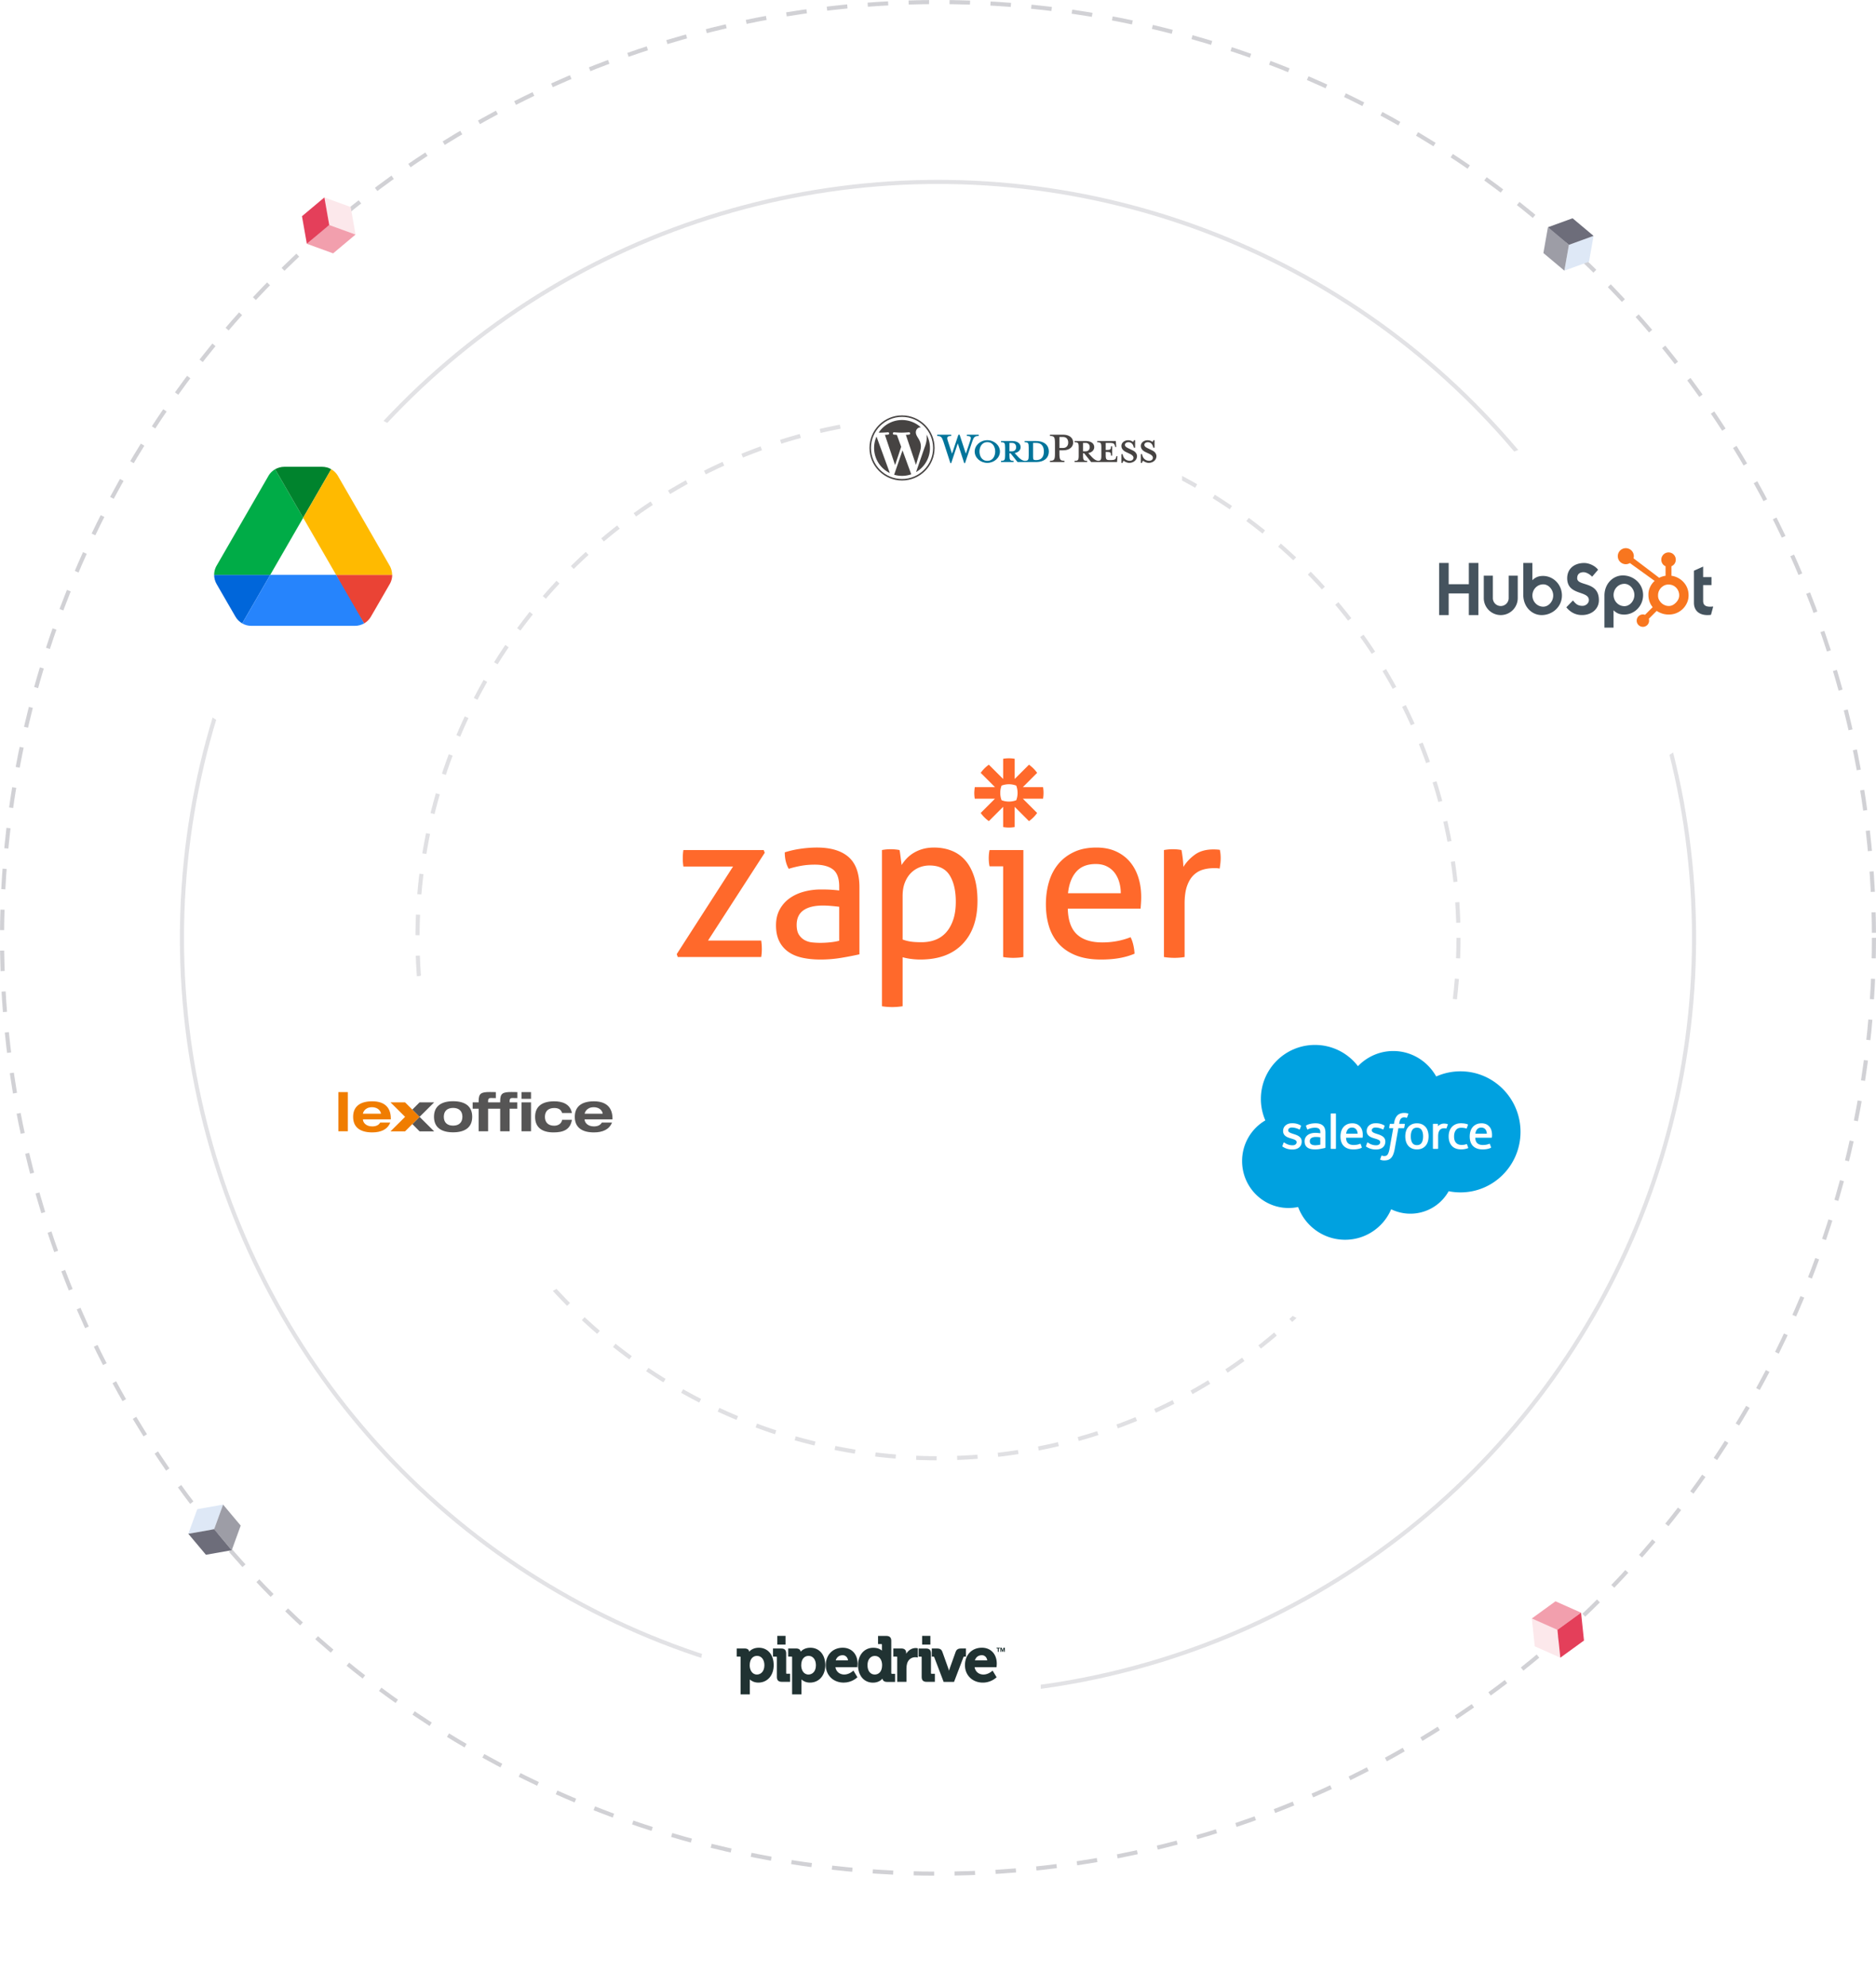 <svg xmlns="http://www.w3.org/2000/svg" width="460" height="487" fill="none"><circle cx="230" cy="230" r="127.626" fill="#fff" stroke="#1B1B2F" stroke-dasharray="5.02 5.02" stroke-width="1.005" opacity=".2"/><circle cx="230" cy="230" r="185.388" fill="#fff" stroke="#1B1B2F" stroke-width="1.005" opacity=".16"/><circle cx="230" cy="230" r="229.498" fill="#fff" stroke="#1B1B2F" stroke-dasharray="5.02 5.02" stroke-width="1.005" opacity=".2"/><path fill="#FCE8EB" fill-rule="evenodd" d="m79.539 48.416 6.451 2.35 1.19 6.757-6.448-2.346z" clip-rule="evenodd"/><path fill="#F29FAD" fill-rule="evenodd" d="m75.238 59.788 5.494-4.61 6.448 2.345-5.494 4.61z" clip-rule="evenodd"/><path fill="#E43F5A" fill-rule="evenodd" d="m74.045 53.026 5.494-4.61 1.194 6.761-5.495 4.61z" clip-rule="evenodd"/><path fill="#FCE8EB" fill-rule="evenodd" d="m382.595 406.536-6.272-2.794-.716-6.824 6.269 2.79z" clip-rule="evenodd"/><path fill="#F29FAD" fill-rule="evenodd" d="m387.679 395.493-5.802 4.216-6.269-2.79 5.802-4.216z" clip-rule="evenodd"/><path fill="#E43F5A" fill-rule="evenodd" d="m388.398 402.321-5.802 4.215-.719-6.828 5.803-4.216z" clip-rule="evenodd"/><path fill="#DEE8F6" fill-rule="evenodd" d="m390.744 57.844-1.116 6.33-6.04 2.198 1.117-6.33z" clip-rule="evenodd"/><path fill="#9D9DA6" fill-rule="evenodd" d="m379.56 55.725 5.145 4.318-1.116 6.33-5.145-4.317z" clip-rule="evenodd"/><path fill="#6D6D7A" fill-rule="evenodd" d="m385.599 53.528 5.145 4.317-6.039 2.198-5.146-4.317z" clip-rule="evenodd"/><path fill="#DEE8F6" fill-rule="evenodd" d="m46.177 376.147 2.198-6.04 6.33-1.116-2.199 6.039z" clip-rule="evenodd"/><path fill="#9D9DA6" fill-rule="evenodd" d="m56.822 380.176-4.317-5.145 2.198-6.04 4.317 5.145z" clip-rule="evenodd"/><path fill="#6D6D7A" fill-rule="evenodd" d="m50.492 381.292-4.317-5.145 6.33-1.116 4.317 5.145z" clip-rule="evenodd"/><g filter="url(#a)"><circle cx="247.855" cy="110.274" r="42.009" fill="#fff"/></g><path fill="#00749A" d="M254.008 108.156h-2.77v.294c.866 0 1.005.186 1.005 1.285v1.98c0 1.099-.139 1.3-1.005 1.3-.665-.093-1.114-.449-1.733-1.13l-.712-.773c.959-.171 1.47-.774 1.47-1.455 0-.851-.727-1.501-2.089-1.501h-2.724v.294c.867 0 1.006.186 1.006 1.285v1.98c0 1.099-.139 1.3-1.006 1.3v.294h3.08v-.294c-.867 0-1.006-.201-1.006-1.3v-.557h.263l1.718 2.151h4.503c2.212 0 3.172-1.176 3.172-2.584s-.96-2.569-3.172-2.569m-6.484 2.522v-2.057h.634c.697 0 1.006.479 1.006 1.036 0 .542-.309 1.021-1.006 1.021zm6.53 2.151h-.108c-.557 0-.635-.139-.635-.851v-3.357h.743c1.609 0 1.903 1.175 1.903 2.088 0 .944-.294 2.12-1.903 2.12m-17.224-1.577 1.068-3.157c.31-.913.17-1.176-.82-1.176v-.31h2.909v.31c-.975 0-1.207.232-1.594 1.362l-1.764 5.292h-.201l-1.579-4.844-1.609 4.844h-.201l-1.717-5.292c-.372-1.13-.619-1.362-1.517-1.362v-.31h3.435v.31c-.913 0-1.16.217-.835 1.176l1.036 3.157 1.563-4.643h.294zm5.262 2.258c-1.702 0-3.095-1.253-3.095-2.785 0-1.516 1.393-2.77 3.095-2.77s3.095 1.254 3.095 2.77c0 1.532-1.393 2.785-3.095 2.785m0-5.075c-1.424 0-1.919 1.284-1.919 2.29 0 1.022.495 2.29 1.919 2.29 1.439 0 1.934-1.268 1.934-2.29 0-1.006-.495-2.29-1.934-2.29"/><path fill="#464342" d="M261 112.999v.31h-3.543v-.31c1.036 0 1.222-.263 1.222-1.81v-2.476c0-1.548-.186-1.795-1.222-1.795v-.31h3.203c1.593 0 2.476.821 2.476 1.919 0 1.068-.883 1.904-2.476 1.904h-.882v.758c0 1.547.185 1.81 1.222 1.81m-.34-5.834h-.882v2.693h.882c.866 0 1.269-.603 1.269-1.331 0-.742-.403-1.362-1.269-1.362m13.107 4.69-.077.278c-.14.511-.31.696-1.409.696h-.216c-.805 0-.944-.185-.944-1.284v-.712c1.207 0 1.3.109 1.3.913h.294v-2.305h-.294c0 .804-.093.912-1.3.912v-1.732h.851c1.099 0 1.269.185 1.408.696l.078.294h.247l-.108-1.455h-4.55v.294c.867 0 1.006.186 1.006 1.285v1.98c0 1.005-.118 1.259-.801 1.295-.65-.1-1.095-.454-1.705-1.125l-.712-.773c.959-.171 1.47-.774 1.47-1.455 0-.851-.727-1.501-2.089-1.501h-2.723v.294c.866 0 1.005.186 1.005 1.285v1.98c0 1.099-.139 1.3-1.005 1.3v.294h3.079v-.294c-.866 0-1.006-.201-1.006-1.3v-.557h.263l1.718 2.151h6.359l.093-1.454zm-8.201-1.177v-2.057h.634c.697 0 1.006.479 1.006 1.036 0 .542-.309 1.021-1.006 1.021zm11.342 2.832c-.619 0-1.16-.325-1.392-.526-.078.078-.217.31-.248.526h-.294v-2.135h.309c.124 1.021.836 1.625 1.749 1.625.495 0 .898-.279.898-.743 0-.402-.356-.712-.991-1.006l-.882-.417c-.619-.295-1.083-.805-1.083-1.486 0-.743.696-1.377 1.656-1.377.51 0 .944.186 1.207.402.077-.062.154-.232.201-.418h.294v1.826h-.325c-.108-.727-.511-1.331-1.331-1.331-.433 0-.835.248-.835.635 0 .402.325.619 1.067.959l.851.418c.743.356 1.037.929 1.037 1.393 0 .975-.851 1.655-1.888 1.655m4.766 0c-.619 0-1.161-.325-1.393-.526-.077.078-.217.31-.248.526h-.294v-2.135h.31c.124 1.021.835 1.625 1.748 1.625.496 0 .898-.279.898-.743 0-.402-.356-.712-.99-1.006l-.883-.417c-.618-.295-1.083-.805-1.083-1.486 0-.743.697-1.377 1.656-1.377.511 0 .944.186 1.207.402.077-.062.155-.232.201-.418h.294v1.826h-.325c-.108-.727-.51-1.331-1.33-1.331-.434 0-.836.248-.836.635 0 .402.325.619 1.068.959l.851.418c.742.356 1.036.929 1.036 1.393 0 .975-.851 1.655-1.887 1.655m-67.343-3.656a6.85 6.85 0 0 0 3.86 6.164l-3.267-8.951a6.8 6.8 0 0 0-.593 2.787m11.471-.345c0-.846-.304-1.432-.565-1.889-.347-.564-.672-1.041-.672-1.605 0-.63.477-1.216 1.149-1.216q.046.002.089.006a6.82 6.82 0 0 0-4.624-1.798 6.84 6.84 0 0 0-5.722 3.087c.161.004.312.008.441.008.716 0 1.825-.087 1.825-.087.369-.022.412.52.044.564 0 0-.371.044-.784.065l2.494 7.418 1.498-4.495-1.067-2.923c-.368-.022-.718-.065-.718-.065-.369-.022-.325-.586.044-.564 0 0 1.13.086 1.803.086.717 0 1.825-.086 1.825-.086.37-.022.413.52.044.564 0 0-.371.043-.783.065l2.474 7.361.683-2.282c.296-.947.522-1.628.522-2.214"/><path fill="#464342" d="m221.299 110.454-2.054 5.971a6.86 6.86 0 0 0 4.208-.11 1 1 0 0 1-.049-.094zm5.889-3.885q.045.327.046.705c0 .694-.13 1.476-.521 2.452l-2.091 6.048a6.846 6.846 0 0 0 2.566-9.205"/><path fill="#464342" d="M221.179 101.872c-4.401 0-7.982 3.581-7.982 7.983s3.581 7.983 7.982 7.983c4.402 0 7.984-3.581 7.984-7.983-.001-4.402-3.582-7.983-7.984-7.983m0 15.6c-4.199 0-7.616-3.417-7.616-7.617s3.416-7.617 7.616-7.617 7.617 3.417 7.617 7.617-3.417 7.617-7.617 7.617"/><g filter="url(#b)"><circle cx="386.483" cy="143.881" r="42.009" fill="#fff"/></g><path fill="#45535E" d="M352.876 138.063h2.343v5.207h4.943v-5.207h2.347v12.781h-2.347v-5.316h-4.943v5.316h-2.343zm17.057 8.619c0 1.069-.871 1.94-1.941 1.94a1.943 1.943 0 0 1-1.941-1.94v-5.503h-2.223v5.503a4.17 4.17 0 0 0 4.164 4.162 4.167 4.167 0 0 0 4.163-4.162v-5.503h-2.222zm8.427-5.439c-1.103 0-1.873.32-2.616 1.05v-4.23h-2.229v7.838c0 2.934 2.121 4.943 4.504 4.943 2.649 0 4.97-2.045 4.97-4.8 0-2.72-2.14-4.801-4.629-4.801m.055 7.539c-1.511 0-2.666-1.262-2.666-2.738s1.155-2.738 2.666-2.738c1.28 0 2.436 1.262 2.436 2.738s-1.156 2.738-2.436 2.738m8.319-6.977c0-1.121.747-1.476 1.565-1.476.658 0 1.529.498 2.098 1.102l1.457-1.706c-.728-.978-2.204-1.654-3.413-1.654-2.418 0-4.161 1.405-4.161 3.734 0 4.32 5.317 2.951 5.317 5.37 0 .746-.729 1.404-1.564 1.404-1.316 0-1.743-.64-2.347-1.316l-1.619 1.671c1.032 1.263 2.312 1.903 3.841 1.903 2.293 0 4.143-1.422 4.143-3.645 0-4.801-5.317-3.307-5.317-5.387m11.187-.687c-2.383 0-4.505 2.008-4.505 4.943v7.858h2.23v-4.25c.743.729 1.512 1.05 2.615 1.05 2.49 0 4.63-2.08 4.63-4.801 0-2.755-2.322-4.8-4.97-4.8m.396 7.539c-1.511 0-2.666-1.264-2.666-2.739 0-1.476 1.155-2.738 2.666-2.738 1.28 0 2.436 1.262 2.436 2.738s-1.156 2.739-2.436 2.739m20.987.125c-1.315 0-1.689-.569-1.689-1.441v-3.858h2.045v-1.955h-2.045v-2.578l-2.257 1.013v7.859c0 2.009 1.386 3.022 3.288 3.022.284 0 .676-.018.89-.071l.551-2.026c-.249.017-.533.035-.783.035"/><path fill="#F8761F" d="M413.423 143.597a4.9 4.9 0 0 0-1.78-1.769 4.8 4.8 0 0 0-1.801-.624v-2.337a1.725 1.725 0 0 0 1.064-1.615c0-.981-.787-1.776-1.767-1.776a1.78 1.78 0 0 0-1.781 1.776c0 .72.383 1.337 1.04 1.615v2.338c-.525.076-1.07.24-1.567.491-1.016-.771-4.346-3.302-6.295-4.78.047-.166.082-.338.082-.519a1.966 1.966 0 1 0-1.966 1.967c.371 0 .714-.108 1.01-.287l.411.312 5.65 4.071a4.7 4.7 0 0 0-.8.936c-.451.714-.726 1.499-.726 2.355v.179c0 .601.114 1.168.309 1.701.171.466.422.889.732 1.272l-1.875 1.879a1.51 1.51 0 0 0-1.597.351 1.5 1.5 0 0 0-.445 1.075 1.51 1.51 0 0 0 .938 1.405c.185.077.382.116.582.115a1.5 1.5 0 0 0 1.076-.445c.141-.141.253-.309.33-.493a1.53 1.53 0 0 0 .045-1.038l1.938-1.939c.265.184.552.338.861.472.608.263 1.28.423 2.015.423h.135q1.219.002 2.299-.581a4.76 4.76 0 0 0 1.803-1.698c.451-.722.7-1.52.7-2.398v-.044c0-.863-.2-1.66-.62-2.39m-2.368 4.066c-.526.584-1.131.945-1.814.945h-.113c-.39 0-.772-.108-1.146-.305a2.64 2.64 0 0 1-1.004-.914 2.13 2.13 0 0 1-.418-1.245v-.135c0-.436.084-.849.294-1.24.226-.426.53-.758.935-1.022a2.3 2.3 0 0 1 1.295-.391h.044c.429 0 .835.085 1.218.281.39.209.709.494.956.87q.36.562.429 1.222.01.14.011.276 0 .9-.687 1.658"/><g filter="url(#c)"><circle cx="338.174" cy="280.411" r="42.009" fill="#fff"/></g><path fill="#00A1E0" d="M332.974 261.471c2.202-2.294 5.267-3.717 8.656-3.717 4.507 0 8.438 2.513 10.532 6.243a14.55 14.55 0 0 1 5.952-1.265c8.128 0 14.717 6.647 14.717 14.845 0 8.2-6.589 14.847-14.717 14.847-.973 0-1.944-.097-2.899-.289a10.755 10.755 0 0 1-14.096 4.427c-1.869 4.397-6.224 7.479-11.299 7.479-5.285 0-9.789-3.344-11.518-8.034-.756.16-1.539.244-2.342.244-6.292 0-11.394-5.154-11.394-11.513a11.53 11.53 0 0 1 5.698-9.972 13.2 13.2 0 0 1-1.091-5.266c0-7.312 5.936-13.24 13.259-13.24 4.299 0 8.12 2.044 10.542 5.211"/><path fill="#fff" d="M314.453 281.037c-.042.112.016.135.029.155.129.093.259.16.39.235.697.369 1.354.477 2.042.477 1.4 0 2.269-.745 2.269-1.944v-.023c0-1.109-.981-1.511-1.902-1.802l-.119-.039c-.695-.225-1.294-.42-1.294-.877v-.024c0-.391.35-.679.893-.679.603 0 1.319.2 1.779.455 0 0 .136.088.185-.044.027-.07.261-.698.285-.766.026-.074-.02-.128-.068-.157-.526-.32-1.253-.539-2.006-.539l-.14.001c-1.282 0-2.176.774-2.176 1.883v.024c0 1.17.987 1.549 1.912 1.813l.148.046c.674.207 1.255.385 1.255.86v.023c0 .434-.377.757-.986.757-.237 0-.99-.005-1.804-.52-.098-.057-.156-.099-.232-.145-.039-.025-.14-.069-.183.064zm20.5 0c-.043.112.016.135.029.155.129.093.259.16.39.235.696.369 1.354.477 2.041.477 1.401 0 2.27-.745 2.27-1.944v-.023c0-1.109-.981-1.511-1.902-1.802l-.12-.039c-.694-.225-1.293-.42-1.293-.877v-.024c0-.391.35-.679.893-.679.603 0 1.318.2 1.779.455 0 0 .135.088.185-.044.027-.07.261-.698.285-.766.026-.074-.021-.128-.068-.157-.526-.32-1.254-.539-2.006-.539l-.14.001c-1.282 0-2.177.774-2.177 1.883v.024c0 1.17.987 1.549 1.912 1.813l.149.046c.674.207 1.255.385 1.255.86v.023c0 .434-.378.757-.987.757-.236 0-.99-.005-1.803-.52-.099-.057-.157-.097-.231-.145-.025-.016-.144-.062-.185.064zm13.995-2.349c0 .678-.127 1.212-.376 1.589-.246.374-.618.556-1.137.556-.52 0-.891-.181-1.133-.556-.245-.376-.37-.911-.37-1.589 0-.676.125-1.209.37-1.583.242-.369.613-.549 1.133-.549.519 0 .891.18 1.138.549.248.374.375.906.375 1.583m1.169-1.256a2.8 2.8 0 0 0-.532-1.015 2.6 2.6 0 0 0-.898-.683c-.357-.166-.779-.251-1.252-.251-.475 0-.897.085-1.254.251a2.6 2.6 0 0 0-.898.683 2.9 2.9 0 0 0-.532 1.015 4.4 4.4 0 0 0-.171 1.256c0 .449.057.872.171 1.257.116.387.294.729.533 1.015.238.286.54.514.897.677.358.162.779.245 1.254.245.473 0 .894-.083 1.252-.245.357-.163.66-.391.898-.677a2.8 2.8 0 0 0 .532-1.015c.115-.386.172-.809.172-1.257s-.058-.87-.172-1.256m9.598 3.22c-.039-.114-.148-.071-.148-.071a2.7 2.7 0 0 1-.544.155q-.294.046-.641.046c-.566 0-1.015-.168-1.337-.501s-.504-.87-.502-1.598c.002-.662.162-1.16.449-1.539.284-.377.718-.571 1.297-.571.482 0 .85.056 1.235.177 0 0 .092.04.136-.081.102-.284.178-.487.287-.799.031-.088-.045-.126-.072-.137a4.5 4.5 0 0 0-.78-.196 6 6 0 0 0-.877-.06c-.491 0-.929.084-1.303.251a2.7 2.7 0 0 0-.942.682 2.9 2.9 0 0 0-.569 1.015c-.126.386-.19.81-.19 1.258 0 .97.261 1.754.778 2.327.517.576 1.294.869 2.307.869.599 0 1.214-.122 1.656-.296 0 0 .084-.041.047-.139zm2.045-2.613q.082-.565.32-.933c.243-.371.612-.574 1.131-.574.52 0 .863.204 1.109.574.163.244.234.57.263.933zm3.936-.828a2.4 2.4 0 0 0-.507-.925q-.381-.412-.75-.573a2.9 2.9 0 0 0-1.134-.23c-.494 0-.943.083-1.306.254a2.6 2.6 0 0 0-.911.696 2.8 2.8 0 0 0-.536 1.026c-.116.39-.174.815-.174 1.264 0 .456.06.881.18 1.263.12.385.313.724.573 1.005q.392.426.995.659c.398.154.881.234 1.436.233 1.143-.004 1.745-.259 1.993-.396.044-.024.086-.067.033-.189l-.259-.725c-.039-.108-.149-.068-.149-.068-.283.105-.685.294-1.624.292-.613-.001-1.068-.182-1.353-.465-.293-.29-.436-.716-.461-1.317l3.957.004s.104-.002.115-.103c.003-.043.136-.813-.118-1.705m-35.624.828c.056-.376.159-.689.32-.933.242-.371.612-.574 1.131-.574s.862.204 1.109.574c.163.244.234.57.262.933zm3.934-.828a2.5 2.5 0 0 0-.505-.925q-.382-.412-.751-.573a2.9 2.9 0 0 0-1.134-.23c-.493 0-.942.083-1.306.254a2.6 2.6 0 0 0-.911.696c-.24.289-.421.635-.536 1.026-.114.39-.174.815-.174 1.264 0 .456.06.881.18 1.263.121.385.313.724.574 1.005q.392.426.995.659c.397.154.881.234 1.436.233 1.143-.004 1.744-.259 1.992-.396.044-.024.086-.067.034-.189l-.258-.725c-.04-.108-.15-.068-.15-.068-.283.105-.684.294-1.625.292-.612-.001-1.068-.182-1.352-.465-.293-.29-.436-.716-.461-1.317l3.956.004s.104-.002.115-.103c.004-.043.136-.813-.119-1.705m-12.487 3.419c-.154-.124-.176-.155-.228-.235q-.117-.183-.118-.514c0-.348.115-.598.353-.766-.003.001.34-.297 1.148-.286.566.008 1.073.091 1.073.091v1.799h.001s-.503.108-1.069.142c-.805.049-1.163-.232-1.16-.231m1.575-2.78a9 9 0 0 0-.618-.019c-.339 0-.667.043-.974.126a2.5 2.5 0 0 0-.827.383c-.239.17-.435.393-.574.652a1.9 1.9 0 0 0-.211.912c0 .35.061.655.181.904q.183.377.517.618c.219.161.491.278.806.349.31.071.662.107 1.047.107.406 0 .81-.033 1.202-.1.388-.066.864-.162.997-.192q.139-.034.277-.071c.098-.025.09-.13.09-.13l-.002-3.618c0-.794-.212-1.382-.629-1.747-.415-.363-1.027-.547-1.817-.547a6.6 6.6 0 0 0-1.06.098s-.865.167-1.221.445c0 0-.077.049-.035.158l.28.753c.035.097.13.064.13.064s.03-.012.065-.032c.761-.414 1.724-.402 1.724-.402.428 0 .757.086.978.256.216.165.326.415.326.942v.167c-.34-.048-.652-.076-.652-.076m31.913-2.039c.03-.09-.033-.132-.059-.142a3.5 3.5 0 0 0-.663-.114c-.497-.03-.773.054-1.02.164-.245.111-.518.29-.67.493v-.481c0-.067-.047-.12-.113-.12h-1.015c-.066 0-.113.053-.113.12v5.902c0 .066.054.12.12.12h1.04a.12.12 0 0 0 .119-.12v-2.949c0-.395.044-.79.132-1.038q.129-.37.346-.583.218-.21.489-.293c.184-.057.387-.075.531-.075.207 0 .435.053.435.053.075.009.118-.038.144-.107.068-.181.26-.722.297-.83"/><path fill="#fff" d="M345.25 273.076a3 3 0 0 0-.391-.094 3 3 0 0 0-.538-.041c-.716 0-1.28.203-1.676.601-.394.397-.661 1.001-.795 1.796l-.049.267h-.898s-.109-.004-.133.115l-.146.823c-.011.078.023.128.128.128h.874l-.887 4.951a6 6 0 0 1-.237.976c-.087.245-.171.428-.276.563-.101.128-.197.223-.362.279a1.5 1.5 0 0 1-.466.067c-.095 0-.222-.016-.317-.035a1 1 0 0 1-.214-.069s-.102-.039-.143.063l-.293.804c-.028.079.011.14.061.159.117.041.203.068.362.106.219.051.405.054.579.054.364 0 .696-.051.972-.151s.517-.274.731-.509c.23-.255.375-.521.513-.886.138-.36.255-.807.349-1.328l.891-5.044h1.303s.11.004.133-.116l.147-.823c.01-.078-.023-.127-.129-.127h-1.265c.007-.028.064-.474.209-.893.062-.178.179-.323.277-.422a.8.8 0 0 1 .332-.206q.189-.06.425-.06c.118 0 .236.013.325.032.122.026.17.04.202.05.129.038.147 0 .172-.062l.302-.83c.032-.09-.045-.128-.072-.138m-17.677 8.557c0 .066-.048.12-.114.12h-1.049c-.066 0-.113-.054-.113-.12v-8.445c0-.066.047-.119.113-.119h1.049c.066 0 .114.053.114.119z"/><g filter="url(#d)"><circle cx="213.196" cy="408.538" r="42.009" fill="#fff"/></g><path fill="#203232" d="M186.064 404.086c-1.273 0-2.012.578-2.365.963-.042-.343-.267-.781-1.144-.781h-1.915v1.99h.781c.128 0 .171.042.171.171v9.104h2.268v-3.659c.353.321 1.027.77 2.086.77 2.214 0 3.765-1.754 3.765-4.279.011-2.557-1.465-4.279-3.647-4.279m-.46 6.579c-1.22 0-1.776-1.166-1.776-2.257 0-1.712.93-2.322 1.808-2.322 1.069 0 1.797.92 1.797 2.3-.011 1.584-.931 2.279-1.829 2.279"/><path fill="#203232" d="M192.771 410.312v-4.825c0-.813-.396-1.209-1.199-1.209h-2.032v1.99h.781c.128 0 .171.043.171.171v4.804c0 .823.385 1.208 1.198 1.208h2.033v-1.979h-.781c-.118.011-.171-.042-.171-.16"/><path fill="#203232" d="M198.697 404.086c-1.273 0-2.011.578-2.375.963-.043-.343-.267-.781-1.144-.781h-1.905v1.99h.781c.129 0 .171.042.171.171v9.104h2.29v-3.659c.353.321 1.037.77 2.086.77 2.214 0 3.765-1.754 3.765-4.279 0-2.557-1.476-4.279-3.669-4.279m-.46 6.579c-1.219 0-1.776-1.166-1.776-2.257 0-1.712.931-2.322 1.808-2.322 1.07 0 1.797.92 1.797 2.3 0 1.584-.92 2.279-1.829 2.279m8.398-6.579c-2.449 0-4.15 1.765-4.15 4.279 0 2.482 1.84 4.279 4.386 4.279 2 0 3.22-1.187 3.273-1.23l.097-.086-.985-1.636-.149.139c-.011.01-.91.834-2.097.834-1.134 0-1.968-.695-2.172-1.786h5.381l.011-.15c0-.022.053-.503.053-.738 0-2.332-1.465-3.905-3.648-3.905m-1.711 3.102c.246-.802.866-1.262 1.711-1.262.685 0 1.209.524 1.306 1.262zm13.618 3.124v-7.906c0-.813-.396-1.209-1.209-1.209H215.3v1.99h.781c.129 0 .171.043.171.171v1.434c-.331-.3-.984-.696-2.118-.696-2.204 0-3.744 1.765-3.744 4.279 0 2.557 1.476 4.28 3.659 4.28 1.251 0 1.979-.578 2.332-.985.043.353.278.803 1.123.803h1.968v-1.979h-.759c-.128-.011-.171-.065-.171-.182m-4.055.353c-1.08 0-1.776-.899-1.776-2.3 0-1.359.728-2.268 1.808-2.268 1.231 0 1.776 1.134 1.776 2.257 0 1.712-.931 2.311-1.808 2.311m10.045-6.505c-.941 0-1.818.546-2.332 1.412v-.182c0-.738-.406-1.123-1.209-1.123h-1.947v1.99h.781c.129 0 .172.043.172.171v6.023h2.267v-3.274c0-.428.054-.845.161-1.23.342-1.134 1.252-1.53 1.979-1.53.257 0 .449.032.449.032l.193.033v-2.258l-.139-.021c0-.011-.193-.043-.375-.043m3.745 6.152v-4.825c0-.813-.396-1.209-1.198-1.209h-1.84v1.99h.588c.129 0 .171.043.171.171v4.804c0 .823.385 1.208 1.198 1.208h2.033v-1.979h-.781c-.118.011-.171-.042-.171-.16"/><path fill="#203232" d="M236.846 404.278h-1.209c-.706 0-1.091.246-1.315.845l-1.477 4.13c-.053.15-.096.321-.139.492a6 6 0 0 0-.15-.492l-1.476-4.13c-.225-.609-.588-.845-1.316-.845h-1.283v1.99h.331c.182 0 .236.064.278.171l2.29 6.023h2.556l2.29-6.023c.043-.107.096-.171.278-.171h.353v-1.99zm3.915-.192c-2.45 0-4.151 1.765-4.151 4.279 0 2.482 1.84 4.279 4.387 4.279 2 0 3.22-1.187 3.273-1.23l.096-.086-.984-1.636-.15.139c-.01.01-.909.834-2.086.834-1.134 0-1.968-.695-2.171-1.786h5.381l.01-.15c0-.022.043-.503.043-.738 0-2.332-1.465-3.905-3.648-3.905m-1.711 3.102c.246-.802.866-1.262 1.711-1.262.685 0 1.209.524 1.305 1.262zm-46.439-6.001h-2.022v2.128h2.022zm35.516 0h-2.022v2.128h2.022zm16.239 3.091h.3v.814h.225v-.814h.299v-.192h-.824zm1.711-.192-.224.695-.236-.695h-.31v1.006h.204v-.707h.01l.246.707h.171l.246-.707v.707h.204v-1.006z"/><g filter="url(#e)"><circle cx="116.575" cy="273.059" r="42.009" fill="#fff"/></g><path fill="#F07D00" d="M93.404 273.131v-.021c0-.383-.49-1.576-2.194-1.576-1.832 0-2.215 1.406-2.215 1.576v.021zm2.278 2.194c-.681 1.683-2.279 2.385-4.408 2.385-2.811 0-4.686-1.128-4.686-3.812 0-2.683 1.875-3.812 4.686-3.812 3.067 0 4.557 1.555 4.557 4.217v.213h-6.836v.021c0 .682.681 1.704 2.279 1.704.937 0 1.597-.32 1.938-.937h2.47z"/><path fill="#565555" d="M111.103 276.05c1.448 0 2.279-.788 2.279-2.172s-.831-2.173-2.279-2.173-2.279.788-2.279 2.173c0 1.405.831 2.172 2.279 2.172m0-5.985c2.811 0 4.685 1.129 4.685 3.813 0 2.683-1.874 3.812-4.685 3.812-2.812 0-4.686-1.129-4.686-3.812 0-2.663 1.874-3.813 4.686-3.813m8.582 1.832v5.537h-2.321v-5.537h-1.47v-1.555h1.47v-.277c0-1.917.575-2.257 2.747-2.257.32 0 .895.021 1.47.021v1.469c-.405-.021-.788-.021-1.172-.021-.404 0-.724.064-.724.724v.341h2.961v-.277c0-1.917.575-2.257 2.747-2.257.319 0 .894.021 1.47.021v1.469c-.405-.021-.788-.021-1.172-.021-.404 0-.724.064-.724.724v.341h1.874v1.555h-1.874v5.537h-2.321v-5.537z"/><path fill="#F07D00" d="M82.969 267.829h2.321v9.605h-2.321z"/><path fill="#565555" d="M127.886 267.829h2.321v1.64h-2.321zm0 2.513h2.321v7.092h-2.321zm9.946 2.62c-.277-.937-1.001-1.235-1.939-1.235-1.448 0-2.278.788-2.278 2.172s.83 2.172 2.278 2.172c1.023 0 1.811-.553 1.939-1.448h2.406c-.426 2.513-2.215 3.088-4.536 3.088-2.684 0-4.494-1.128-4.494-3.812 0-2.683 1.874-3.812 4.685-3.812 1.811 0 3.898.532 4.345 2.875zm9.945.17v-.021c0-.383-.49-1.576-2.194-1.576-1.832 0-2.215 1.406-2.215 1.576v.021zm2.278 2.194c-.681 1.683-2.3 2.385-4.429 2.385-2.812 0-4.686-1.128-4.686-3.812 0-2.683 1.874-3.812 4.686-3.812 3.066 0 4.557 1.555 4.557 4.217v.213h-6.836v.021c0 .682.681 1.704 2.279 1.704.937 0 1.597-.32 1.938-.937h2.491zm-48.941.34 1.768 1.789h3.578l-3.578-3.557z"/><path fill="#F07D00" d="m95.747 270.342 3.578 3.556-3.578 3.557h3.578l1.789-1.789 1.768-1.768-3.557-3.556z"/><path fill="#565555" d="m102.881 273.898 3.578-3.556h-3.578l-1.767 1.767z"/><g filter="url(#f)"><circle cx="74.567" cy="134.429" r="42.009" fill="#fff"/></g><path fill="#0066DA" d="m55.81 147.907 1.926 3.326c.4.7.975 1.25 1.65 1.65l6.877-11.903H52.51c0 .776.2 1.551.6 2.251z"/><path fill="#00AC47" d="m74.34 126.978-6.877-11.903c-.675.4-1.25.95-1.65 1.651L53.11 138.73a4.53 4.53 0 0 0-.6 2.251h13.753z"/><path fill="#EA4335" d="M89.292 152.883a4.54 4.54 0 0 0 1.65-1.65l.8-1.376 3.827-6.626c.4-.7.6-1.475.6-2.251H82.415l2.926 5.752z"/><path fill="#00832D" d="m74.339 126.977 6.876-11.902c-.675-.4-1.45-.6-2.25-.6h-9.252c-.8 0-1.575.225-2.25.6z"/><path fill="#2684FC" d="M82.416 140.98H66.262l-6.876 11.903c.675.4 1.45.6 2.25.6h25.406c.8 0 1.575-.225 2.25-.6z"/><path fill="#FFBA00" d="m89.218 127.728-6.351-11.002a4.54 4.54 0 0 0-1.65-1.651l-6.877 11.903 8.077 14.003h13.728c0-.775-.2-1.551-.6-2.251z"/><g clip-path="url(#g)"><path fill="#FF692B" d="M245.973 212.456h-3.325a6.5 6.5 0 0 1-.153-.946c-.068-.698-.068-1.4 0-2.097q.051-.536.153-.946h8.286v26.236q-.623.108-1.253.153a18 18 0 0 1-1.254.05 17 17 0 0 1-1.201-.05 12 12 0 0 1-1.253-.154zm28.843 6.598a9.7 9.7 0 0 0-.383-2.737 7 7 0 0 0-1.125-2.276 5.5 5.5 0 0 0-1.893-1.559q-1.15-.589-2.736-.589-3.12 0-4.782 1.893-1.662 1.892-2.02 5.268h12.94zm-12.99 3.784q.103 4.296 2.225 6.29 2.122 1.995 6.265 1.995 3.63 0 6.904-1.279.408.768.664 1.867.251 1.073.307 2.173-1.688.717-3.708 1.075-2.021.356-4.474.357-3.582 0-6.137-.997-2.559-.999-4.22-2.813-1.662-1.815-2.429-4.296-.768-2.48-.768-5.447 0-2.915.742-5.447.74-2.53 2.275-4.397t3.862-2.967q2.325-1.1 5.498-1.1 2.71 0 4.756.921 2.045.921 3.426 2.532t2.097 3.835q.716 2.225.717 4.833 0 .716-.052 1.509-.042.678-.102 1.355h-17.849zm23.579-14.371q.534-.097 1.074-.154.51-.05 1.074-.05.563 0 1.125.05.563.052 1.023.154.153.767.306 2.02.153 1.252.154 2.122 1.074-1.738 2.838-3.018 1.764-1.278 4.526-1.278.408 0 .843.026.374.02.742.076.102.46.154.972a11 11 0 0 1-.026 2.352q-.074.641-.179 1.278a3.5 3.5 0 0 0-.844-.102h-.691q-1.38 0-2.634.383a5.5 5.5 0 0 0-2.25 1.355q-.997.973-1.584 2.661-.59 1.688-.589 4.346v13.042q-.623.109-1.253.153-.69.051-1.253.051a18 18 0 0 1-1.253-.051 14 14 0 0 1-1.304-.153zm-35.893-14.01c0 .613-.111 1.22-.327 1.793a5.1 5.1 0 0 1-1.792.326h-.008a5.1 5.1 0 0 1-1.792-.326 5.1 5.1 0 0 1-.327-1.793v-.008c0-.631.116-1.235.325-1.792a5.1 5.1 0 0 1 1.794-.327h.006a5 5 0 0 1 1.793.327c.216.573.327 1.18.326 1.792v.008zm6.249-1.419h-4.956l3.504-3.504a8.5 8.5 0 0 0-2.001-2l-3.504 3.504v-4.956a8.6 8.6 0 0 0-1.41-.118h-.009a8.5 8.5 0 0 0-1.411.118v4.956l-3.505-3.505a8.5 8.5 0 0 0-1.083.917l-.001.002a8.5 8.5 0 0 0-.916 1.083l3.505 3.503h-4.957s-.117.931-.117 1.413v.005q0 .723.118 1.412h4.956l-3.505 3.504a8.5 8.5 0 0 0 2.001 2.001l3.504-3.504v4.956q.689.116 1.409.118h.012q.71 0 1.408-.118v-4.956l3.505 3.505a8.6 8.6 0 0 0 1.084-.917h.001q.502-.504.915-1.084l-3.503-3.504h4.956q.116-.689.117-1.409v-.013q0-.71-.117-1.408zm-89.825 40.949 13.809-21.48h-12.172a12.5 12.5 0 0 1-.153-2.045q0-1.075.154-1.996h19.689l.256.666-13.91 21.531h13.04q.154 1.022.154 2.096 0 1.024-.153 1.944h-20.458l-.256-.717zm39.84-11.61a48 48 0 0 0-1.944-.204 24 24 0 0 0-1.993-.102q-3.173 0-4.833 1.176-1.663 1.177-1.662 3.58 0 1.534.562 2.404t1.406 1.329a4.9 4.9 0 0 0 1.866.563q1.023.102 1.944.102 1.176 0 2.429-.128a14.6 14.6 0 0 0 2.225-.383zm0-4.96q0-3.018-1.534-4.194t-4.45-1.177q-1.79 0-3.349.282a25 25 0 0 0-3.044.741q-.971-1.687-.971-4.041a23.6 23.6 0 0 1 3.835-.869 28 28 0 0 1 4.04-.307q5.113 0 7.773 2.328t2.66 7.441v16.417a80 80 0 0 1-4.347.844 31 31 0 0 1-5.217.434q-2.505 0-4.525-.459-2.021-.46-3.427-1.484a6.86 6.86 0 0 1-2.174-2.608q-.767-1.585-.767-3.836 0-2.198.895-3.861a8.1 8.1 0 0 1 2.429-2.762q1.534-1.099 3.529-1.635a16 16 0 0 1 4.194-.538q1.636 0 2.685.077 1.048.077 1.764.179zm15.546 12.989c.646.239 1.314.41 1.995.512q1.023.153 2.66.153 1.84 0 3.374-.587a6.7 6.7 0 0 0 2.634-1.816q1.1-1.226 1.739-3.095.64-1.864.64-4.423 0-4.09-1.509-6.495-1.51-2.403-4.935-2.403-1.28 0-2.454.46a6.1 6.1 0 0 0-2.098 1.381q-.92.92-1.483 2.327t-.562 3.35zm-5.063-21.94a11 11 0 0 1 2.148-.204q.51 0 1.074.051.561.053 1.074.153.05.104.128.64.077.538.153 1.15.076.616.154 1.177.076.563.076.716.511-.818 1.228-1.585a8.2 8.2 0 0 1 1.713-1.381 9 9 0 0 1 2.251-.972q1.252-.358 2.787-.359 2.3 0 4.27.768a8.55 8.55 0 0 1 3.375 2.378q1.406 1.611 2.199 4.091.792 2.482.792 5.857 0 6.75-3.657 10.561t-10.356 3.809q-1.125 0-2.301-.153a14 14 0 0 1-2.046-.409v12.019q-.648.105-1.303.153-.692.05-1.254.051a18 18 0 0 1-1.253-.051q-.63-.045-1.253-.153z"/></g><defs><filter id="a" width="144.292" height="144.292" x="175.708" y="44.155" color-interpolation-filters="sRGB" filterUnits="userSpaceOnUse"><feFlood flood-opacity="0" result="BackgroundImageFix"/><feColorMatrix in="SourceAlpha" values="0 0 0 0 0 0 0 0 0 0 0 0 0 0 0 0 0 0 127 0"/><feOffset dy="6.027"/><feGaussianBlur stdDeviation="15.069"/><feColorMatrix values="0 0 0 0 0 0 0 0 0 0 0 0 0 0 0 0 0 0 0.08 0"/><feBlend in2="BackgroundImageFix" result="effect1_dropShadow"/><feBlend in="SourceGraphic" in2="effect1_dropShadow" result="shape"/></filter><filter id="b" width="144.292" height="144.292" x="314.337" y="77.763" color-interpolation-filters="sRGB" filterUnits="userSpaceOnUse"><feFlood flood-opacity="0" result="BackgroundImageFix"/><feColorMatrix in="SourceAlpha" values="0 0 0 0 0 0 0 0 0 0 0 0 0 0 0 0 0 0 127 0"/><feOffset dy="6.027"/><feGaussianBlur stdDeviation="15.069"/><feColorMatrix values="0 0 0 0 0 0 0 0 0 0 0 0 0 0 0 0 0 0 0.08 0"/><feBlend in2="BackgroundImageFix" result="effect1_dropShadow"/><feBlend in="SourceGraphic" in2="effect1_dropShadow" result="shape"/></filter><filter id="c" width="144.292" height="144.292" x="266.027" y="214.293" color-interpolation-filters="sRGB" filterUnits="userSpaceOnUse"><feFlood flood-opacity="0" result="BackgroundImageFix"/><feColorMatrix in="SourceAlpha" values="0 0 0 0 0 0 0 0 0 0 0 0 0 0 0 0 0 0 127 0"/><feOffset dy="6.027"/><feGaussianBlur stdDeviation="15.069"/><feColorMatrix values="0 0 0 0 0 0 0 0 0 0 0 0 0 0 0 0 0 0 0.08 0"/><feBlend in2="BackgroundImageFix" result="effect1_dropShadow"/><feBlend in="SourceGraphic" in2="effect1_dropShadow" result="shape"/></filter><filter id="d" width="144.292" height="144.292" x="141.05" y="342.42" color-interpolation-filters="sRGB" filterUnits="userSpaceOnUse"><feFlood flood-opacity="0" result="BackgroundImageFix"/><feColorMatrix in="SourceAlpha" values="0 0 0 0 0 0 0 0 0 0 0 0 0 0 0 0 0 0 127 0"/><feOffset dy="6.027"/><feGaussianBlur stdDeviation="15.069"/><feColorMatrix values="0 0 0 0 0 0 0 0 0 0 0 0 0 0 0 0 0 0 0.08 0"/><feBlend in2="BackgroundImageFix" result="effect1_dropShadow"/><feBlend in="SourceGraphic" in2="effect1_dropShadow" result="shape"/></filter><filter id="e" width="144.292" height="144.292" x="44.429" y="206.94" color-interpolation-filters="sRGB" filterUnits="userSpaceOnUse"><feFlood flood-opacity="0" result="BackgroundImageFix"/><feColorMatrix in="SourceAlpha" values="0 0 0 0 0 0 0 0 0 0 0 0 0 0 0 0 0 0 127 0"/><feOffset dy="6.027"/><feGaussianBlur stdDeviation="15.069"/><feColorMatrix values="0 0 0 0 0 0 0 0 0 0 0 0 0 0 0 0 0 0 0.08 0"/><feBlend in2="BackgroundImageFix" result="effect1_dropShadow"/><feBlend in="SourceGraphic" in2="effect1_dropShadow" result="shape"/></filter><filter id="f" width="144.292" height="144.292" x="2.42" y="68.31" color-interpolation-filters="sRGB" filterUnits="userSpaceOnUse"><feFlood flood-opacity="0" result="BackgroundImageFix"/><feColorMatrix in="SourceAlpha" values="0 0 0 0 0 0 0 0 0 0 0 0 0 0 0 0 0 0 127 0"/><feOffset dy="6.027"/><feGaussianBlur stdDeviation="15.069"/><feColorMatrix values="0 0 0 0 0 0 0 0 0 0 0 0 0 0 0 0 0 0 0.08 0"/><feBlend in2="BackgroundImageFix" result="effect1_dropShadow"/><feBlend in="SourceGraphic" in2="effect1_dropShadow" result="shape"/></filter><clipPath id="g"><path fill="#fff" d="M165.936 185.891h133.379v61.088H165.936z"/></clipPath></defs></svg>